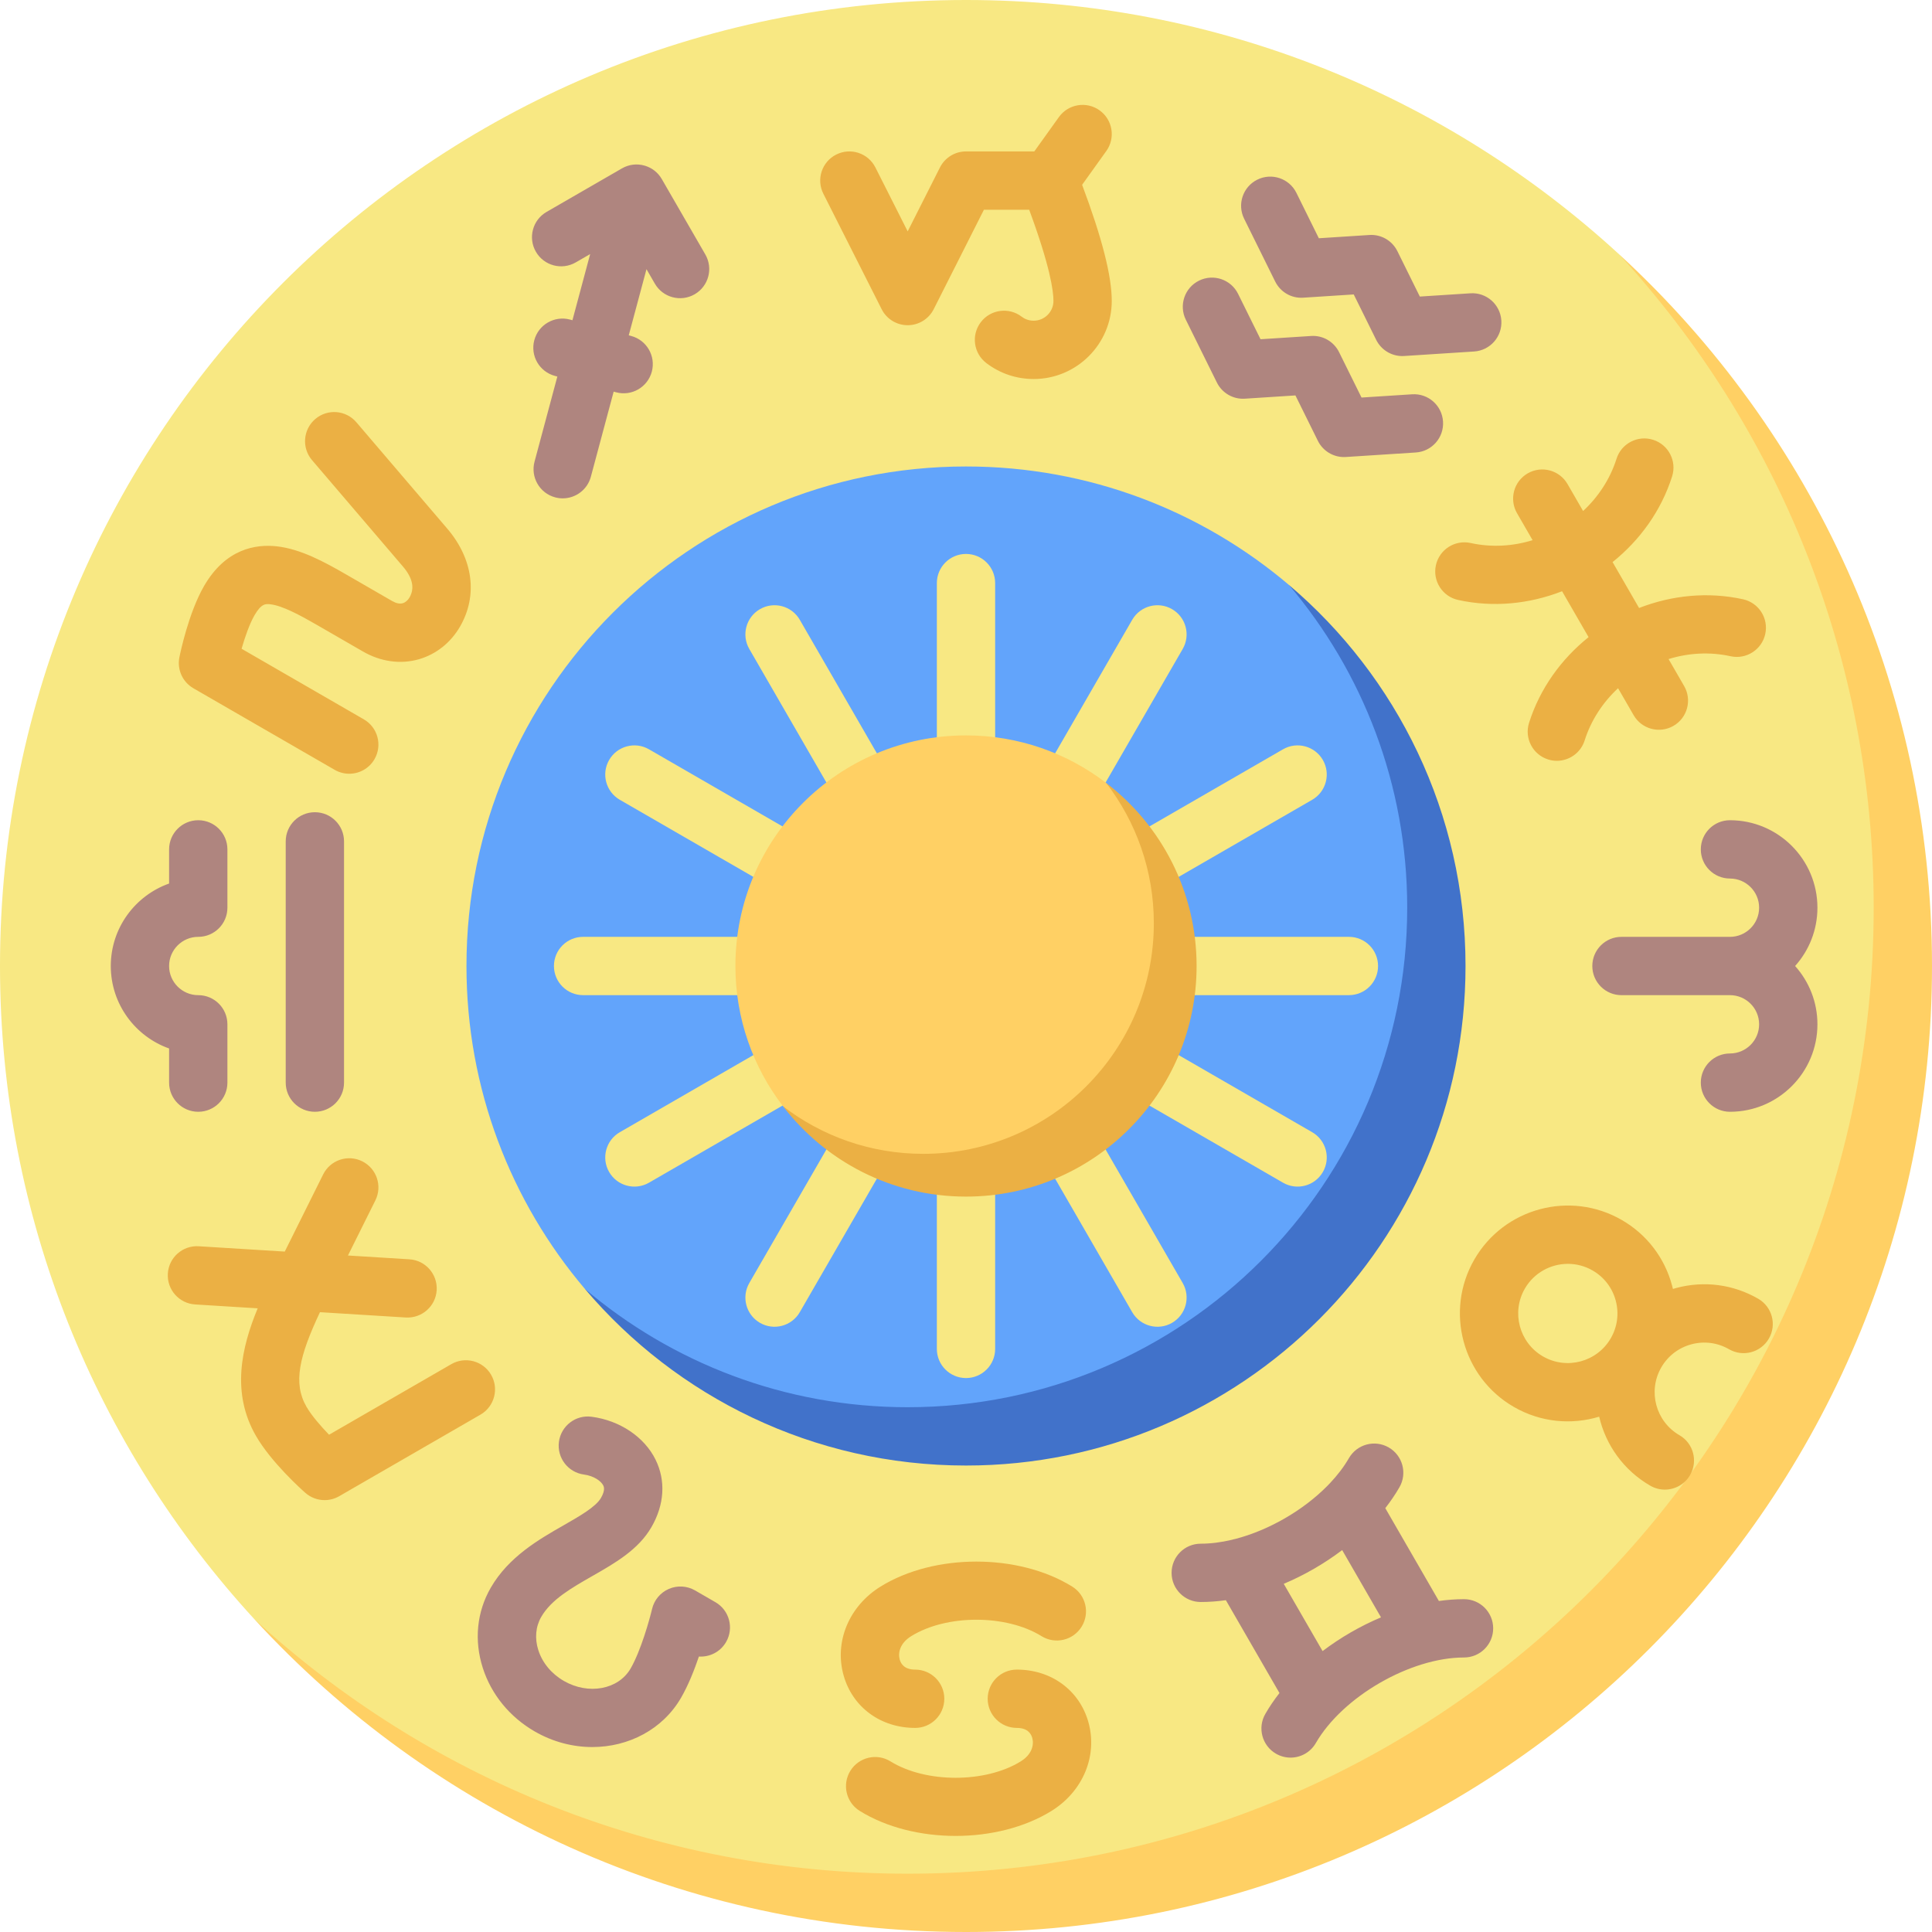 <svg id="Capa_1" enable-background="new 0 0 496.995 496.995" height="512" viewBox="0 0 496.995 496.995" width="512" xmlns="http://www.w3.org/2000/svg"><g><path d="m248.497 0c64.805 0 123.807 24.815 168.046 65.451 48.918 48.918 71.451 109.242 71.451 174.047 0 137.241-111.256 248.497-248.497 248.497-64.805 0-124.796-22.2-174.046-71.451-40.636-44.239-65.451-103.242-65.451-168.046 0-137.242 111.256-248.498 248.497-248.498z" fill="#f8e883"/><path d="m481.995 233.498c0-64.805-24.815-123.807-65.451-168.047 49.449 45.421 80.451 110.61 80.451 183.047 0 137.241-111.256 248.497-248.497 248.497-72.437 0-137.625-31.002-183.046-80.451 44.239 40.635 103.242 65.451 168.046 65.451 137.241 0 248.497-111.256 248.497-248.497z" fill="#ffd064"/><path d="m248.497 119.998c31.666 0 60.65 11.46 83.049 30.451 23.079 23.079 36.451 57.383 36.451 89.049 0 70.969-57.531 128.5-128.5 128.5-31.666 0-63.759-11.163-89.049-36.452-18.991-22.398-30.451-51.383-30.451-83.048 0-70.969 57.532-128.5 128.5-128.5z" fill="#62a4fb"/><path d="m361.997 233.498c0-31.666-11.461-60.65-30.451-83.049 27.8 23.571 45.451 58.746 45.451 98.049 0 70.969-57.531 128.5-128.5 128.5-39.303 0-74.478-17.651-98.049-45.452 22.398 18.991 51.383 30.452 83.049 30.452 70.969 0 128.5-57.532 128.5-128.5z" fill="#4172ca"/><path d="m346.997 240.997h-70.51l61.063-35.255c3.588-2.071 4.816-6.658 2.745-10.245s-6.658-4.816-10.245-2.745l-61.063 35.255 35.255-61.063c2.071-3.588.842-8.174-2.745-10.245s-8.174-.842-10.245 2.745l-35.255 61.063v-70.51c0-4.143-3.358-7.5-7.5-7.5s-7.5 3.357-7.5 7.5v70.51l-35.255-61.063c-2.071-3.588-6.658-4.816-10.245-2.745s-4.816 6.658-2.745 10.245l35.255 61.063-61.063-35.255c-3.588-2.071-8.174-.842-10.245 2.745s-.842 8.174 2.745 10.245l61.063 35.255h-70.51c-4.143 0-7.5 3.358-7.5 7.5s3.357 7.5 7.5 7.5h70.51l-61.063 35.255c-3.588 2.071-4.816 6.658-2.745 10.245s6.658 4.816 10.245 2.745l61.063-35.255-35.255 61.063c-2.071 3.588-.842 8.174 2.745 10.245s8.174.842 10.245-2.745l35.255-61.063v70.51c0 4.143 3.358 7.5 7.5 7.5s7.5-3.357 7.5-7.5v-70.51l35.255 61.063c2.071 3.588 6.658 4.816 10.245 2.745s4.816-6.658 2.745-10.245l-35.255-61.063 61.063 35.255c3.588 2.071 8.174.842 10.245-2.745s.842-8.174-2.745-10.245l-61.063-35.255h70.51c4.143 0 7.5-3.358 7.5-7.5s-3.357-7.5-7.5-7.5z" fill="#f8e883"/><path d="m248.497 189.178c13.576 0 26.079 4.571 36.076 12.244 10.705 10.705 17.244 27.5 17.244 41.076 0 32.761-26.558 59.319-59.319 59.319-13.576 0-29.88-6.048-41.076-17.244-7.673-9.997-12.244-22.5-12.244-36.076 0-32.761 26.558-59.319 59.319-59.319z" fill="#ffd064"/><path d="m296.817 237.498c0-13.576-4.571-26.079-12.244-36.076 14.128 10.843 23.244 27.891 23.244 47.076 0 32.761-26.558 59.319-59.319 59.319-19.185 0-36.233-9.116-47.076-23.244 9.997 7.673 22.5 12.244 36.076 12.244 32.761 0 59.319-26.558 59.319-59.319z" fill="#ebb044"/><path d="m245.828 472.28c-8.871 0-17.741-2.142-24.653-6.426-3.521-2.182-4.606-6.805-2.424-10.326 2.182-3.52 6.804-4.607 10.326-2.424 9.081 5.627 24.423 5.627 33.502 0 2.935-1.819 3.454-4.317 2.961-6.049-.333-1.168-1.291-2.561-3.964-2.561-4.142 0-7.5-3.357-7.5-7.5s3.358-7.5 7.5-7.5c8.845 0 16.063 5.28 18.39 13.452 2.465 8.657-1.346 17.862-9.485 22.907-6.912 4.285-15.783 6.427-24.653 6.427zm-10.409-27.785c-8.845 0-16.063-5.28-18.391-13.452-2.465-8.657 1.347-17.862 9.485-22.907 13.823-8.57 35.481-8.57 49.306 0 3.521 2.183 4.606 6.806 2.423 10.326-2.182 3.521-6.805 4.605-10.326 2.424-9.08-5.629-24.421-5.629-33.501 0-2.936 1.819-3.454 4.317-2.961 6.049.333 1.168 1.291 2.561 3.964 2.561 4.142 0 7.5 3.357 7.5 7.5s-3.357 7.499-7.499 7.499zm-151.914-58.598c-1.785 0-3.555-.636-4.959-1.872-.884-.778-8.746-7.802-12.694-14.641-6.4-11.085-3.746-22.745.438-32.825l-16.091-.997c-4.134-.256-7.278-3.815-7.022-7.949.256-4.135 3.803-7.275 7.95-7.021l22.128 1.371 9.876-19.85c1.845-3.709 6.347-5.221 10.056-3.374 3.708 1.845 5.219 6.348 3.374 10.056l-7.053 14.175 15.802.979c4.134.256 7.278 3.815 7.022 7.949-.257 4.134-3.813 7.263-7.95 7.021l-22.075-1.367c-5.317 11.308-6.996 18.217-3.465 24.332 1.318 2.282 3.686 4.995 5.805 7.192l31.449-18.156c3.587-2.069 8.174-.843 10.245 2.745 2.071 3.587.842 8.174-2.745 10.245l-36.342 20.981c-1.169.676-2.463 1.006-3.749 1.006zm344.764-2.704c-1.273 0-2.562-.324-3.744-1.006-6.915-3.993-11.464-10.533-13.147-17.757-7.098 2.154-15.035 1.486-21.951-2.508-13.258-7.654-17.817-24.668-10.163-37.927s24.667-17.818 37.927-10.162c6.422 3.708 11.017 9.695 12.936 16.858.079.293.152.587.221.881.289-.087.581-.17.874-.249 7.164-1.918 14.646-.935 21.068 2.773 3.587 2.071 4.816 6.658 2.745 10.245s-6.659 4.814-10.245 2.745c-2.953-1.704-6.392-2.158-9.686-1.274-3.293.882-6.045 2.994-7.75 5.947-3.519 6.095-1.423 13.917 4.672 17.437 3.587 2.071 4.816 6.658 2.745 10.245-1.389 2.408-3.91 3.752-6.502 3.752zm-24.938-58.076c-4.415 0-8.714 2.289-11.076 6.379-3.519 6.096-1.423 13.917 4.672 17.437 6.094 3.518 13.917 1.422 17.437-4.672 1.705-2.953 2.157-6.393 1.275-9.686-.882-3.294-2.995-6.046-5.947-7.751-2.005-1.157-4.197-1.707-6.361-1.707zm-313.492-126.075c-1.272 0-2.562-.324-3.743-1.006l-36.342-20.982c-2.788-1.609-4.238-4.819-3.603-7.975.232-1.154 2.383-11.475 6.332-18.314 5.541-9.596 13.287-10.85 18.816-10.214 6.032.695 12.054 3.939 17.706 7.203l11.856 6.846c1.044.602 1.966.794 2.744.573.686-.196 1.309-.731 1.756-1.506 1.357-2.352.784-5.02-1.705-7.932l-23.386-27.368c-2.69-3.149-2.319-7.883.83-10.574 3.149-2.69 7.882-2.319 10.574.83l23.386 27.368c6.662 7.796 7.892 17.207 3.292 25.175-2.402 4.161-6.173 7.154-10.618 8.427-4.7 1.346-9.804.634-14.372-2.003l-11.857-6.846c-4.403-2.542-8.895-4.943-11.924-5.292-1.195-.138-2.327-.27-4.107 2.813-1.317 2.282-2.482 5.689-3.327 8.624l31.449 18.157c3.587 2.071 4.816 6.658 2.745 10.245-1.39 2.406-3.911 3.751-6.502 3.751zm310.654-3.329c-.751 0-1.515-.113-2.269-.353-3.949-1.253-6.134-5.469-4.882-9.417 2.805-8.845 8.288-16.411 15.312-22.041l-6.816-11.807c-8.389 3.267-17.684 4.233-26.745 2.24-4.045-.89-6.604-4.891-5.714-8.936.89-4.046 4.895-6.599 8.936-5.715 5.361 1.182 10.845.84 15.938-.728l-4.007-6.94c-2.071-3.587-.842-8.174 2.745-10.245 3.586-2.07 8.174-.842 10.245 2.745l4.007 6.94c3.904-3.628 6.939-8.205 8.599-13.438 1.252-3.948 5.467-6.135 9.417-4.882 3.948 1.253 6.134 5.469 4.881 9.417-2.805 8.845-8.288 16.41-15.312 22.04l6.816 11.807c8.389-3.267 17.683-4.233 26.745-2.24 4.045.89 6.604 4.891 5.714 8.937-.89 4.045-4.892 6.604-8.936 5.714-5.362-1.181-10.846-.84-15.938.728l4.007 6.94c2.071 3.587.842 8.174-2.745 10.245-3.588 2.069-8.174.842-10.245-2.745l-4.007-6.939c-3.904 3.627-6.939 8.204-8.599 13.438-1.013 3.194-3.966 5.235-7.147 5.235zm-134.592-98.213c-4.44 0-8.651-1.421-12.177-4.108-3.294-2.512-3.929-7.218-1.418-10.512 2.511-3.293 7.218-3.929 10.512-1.418.621.474 1.66 1.038 3.083 1.038 2.81 0 5.096-2.286 5.096-5.097 0-2.557-.861-8.892-6.245-23.45h-11.641l-12.92 25.588c-1.275 2.526-3.865 4.119-6.695 4.119s-5.419-1.593-6.695-4.119l-15-29.707c-1.867-3.698-.383-8.209 3.314-10.076 3.698-1.864 8.209-.382 10.075 3.314l8.305 16.448 8.305-16.448c1.275-2.526 3.865-4.119 6.695-4.119h17.573l6.329-8.838c2.412-3.367 7.096-4.143 10.464-1.731 3.368 2.411 4.143 7.097 1.731 10.464l-6.224 8.692c5.128 13.67 7.626 23.462 7.626 29.863.003 11.081-9.012 20.097-20.093 20.097z" fill="#ebb044"/><path d="m331.988 452.137c-1.272 0-2.562-.323-3.743-1.006-3.587-2.07-4.817-6.657-2.746-10.244 1.061-1.838 2.279-3.63 3.636-5.366l-13.788-23.882c-2.181.307-4.342.466-6.462.466-.001 0-.001 0-.002 0-4.142 0-7.5-3.358-7.5-7.5 0-4.143 3.358-7.5 7.5-7.5 2.575 0 5.282-.353 8.022-1.003.3-.096.604-.171.909-.227 8.588-2.239 17.423-7.341 23.657-13.658.202-.237.419-.463.652-.676 1.934-2.048 3.591-4.214 4.878-6.444 2.07-3.588 6.657-4.819 10.245-2.746 3.587 2.07 4.817 6.657 2.746 10.244-1.061 1.838-2.279 3.63-3.636 5.366l13.789 23.883c2.179-.307 4.341-.466 6.46-.466h.005c4.142.001 7.5 3.358 7.499 7.501 0 4.142-3.358 7.499-7.5 7.499-.001-.001-.003-.001-.004 0-13.775 0-31.229 10.077-38.115 22.007-1.389 2.406-3.91 3.752-6.502 3.752zm-1.751-44.708 9.988 17.302c4.596-3.481 9.717-6.438 15.03-8.678l-9.989-17.301c-4.595 3.48-9.716 6.437-15.029 8.677zm-177.869 41.988c-4.985 0-10.108-1.296-14.82-4.017-6.423-3.708-11.165-9.509-13.352-16.334-2.271-7.086-1.544-14.412 2.045-20.629 4.61-7.986 12.462-12.474 18.771-16.079 4.056-2.318 8.25-4.715 9.58-7.02 1.175-2.035.736-2.927.592-3.219-.561-1.139-2.442-2.466-4.954-2.8-4.106-.545-6.993-4.315-6.448-8.422.545-4.105 4.317-7.005 8.421-6.447 7.259.964 13.558 5.194 16.437 11.041 2.659 5.398 2.283 11.56-1.058 17.347-3.357 5.815-9.341 9.235-15.127 12.542-5.472 3.128-10.641 6.082-13.224 10.557-1.448 2.508-1.714 5.545-.751 8.552 1.047 3.268 3.379 6.08 6.567 7.921 6.338 3.66 14.042 2.224 17.174-3.2 2.646-4.583 4.88-12.607 5.518-15.313.544-2.309 2.147-4.224 4.325-5.164s4.671-.796 6.725.39l5.246 3.028c3.587 2.07 4.816 6.657 2.745 10.245-1.476 2.558-4.238 3.917-6.992 3.735-1.176 3.468-2.724 7.37-4.576 10.579-4.731 8.194-13.545 12.707-22.844 12.707zm292.655-163.42c-4.142 0-7.5-3.357-7.5-7.5s3.358-7.5 7.5-7.5c4.136 0 7.5-3.364 7.5-7.5s-3.364-7.5-7.5-7.5h-27.91c-4.142 0-7.5-3.357-7.5-7.5s3.358-7.5 7.5-7.5h27.91c4.136 0 7.5-3.364 7.5-7.5s-3.364-7.5-7.5-7.5c-4.142 0-7.5-3.357-7.5-7.5s3.358-7.5 7.5-7.5c12.407 0 22.5 10.094 22.5 22.5 0 5.757-2.173 11.017-5.743 15 3.57 3.983 5.743 9.243 5.743 15 0 12.406-10.093 22.5-22.5 22.5zm-364.023 0c-4.142 0-7.5-3.357-7.5-7.5v-62.058c0-4.143 3.358-7.5 7.5-7.5s7.5 3.357 7.5 7.5v62.058c0 4.143-3.358 7.5-7.5 7.5zm-30 0c-4.142 0-7.5-3.357-7.5-7.5v-8.785c-8.73-3.096-15-11.437-15-21.215s6.27-18.119 15-21.215v-8.785c0-4.143 3.358-7.5 7.5-7.5s7.5 3.357 7.5 7.5v15c0 4.143-3.358 7.5-7.5 7.5-4.136 0-7.5 3.364-7.5 7.5s3.364 7.5 7.5 7.5c4.142 0 7.5 3.357 7.5 7.5v15c0 4.143-3.358 7.5-7.5 7.5zm93.757-157.799c-.643 0-1.296-.083-1.946-.258-4.001-1.071-6.375-5.185-5.303-9.186l5.866-21.89-.626-.168c-4.001-1.071-6.375-5.185-5.304-9.186 1.072-4.001 5.186-6.374 9.186-5.303l.627.168 4.56-17.017-3.717 2.146c-3.587 2.07-8.174.842-10.245-2.745s-.842-8.174 2.745-10.245l19.397-11.199c1.81-1.035 3.855-1.279 5.854-.704 1.884.563 3.403 1.75 4.395 3.456l11.195 19.391c2.071 3.587.842 8.174-2.745 10.245-3.587 2.07-8.174.843-10.245-2.745l-2.146-3.717-4.56 17.017.626.168c4.001 1.071 6.375 5.185 5.304 9.186-1.072 4.001-5.185 6.381-9.186 5.303l-.627-.168-5.865 21.891c-.899 3.35-3.929 5.56-7.24 5.56zm200.978-10.624c-2.837 0-5.451-1.607-6.721-4.176l-5.774-11.678-13.001.838c-3.021.201-5.864-1.446-7.206-4.16l-7.99-16.16c-1.836-3.713-.314-8.212 3.399-10.047 3.714-1.835 8.212-.313 10.047 3.398l5.774 11.678 13.001-.838c3.027-.211 5.863 1.446 7.206 4.16l5.774 11.678 13-.838c4.15-.274 7.701 2.868 7.967 7.002.267 4.133-2.868 7.7-7.002 7.967l-17.99 1.16c-.162.011-.324.016-.484.016zm15-25.98c-2.838 0-5.451-1.607-6.721-4.176l-5.774-11.678-13.001.838c-3.022.211-5.864-1.446-7.206-4.16l-7.99-16.16c-1.836-3.713-.314-8.211 3.399-10.047 3.714-1.836 8.211-.313 10.047 3.398l5.774 11.678 13.001-.838c3.015-.205 5.863 1.446 7.206 4.16l5.774 11.678 13-.838c4.145-.274 7.701 2.868 7.967 7.002s-2.868 7.7-7.002 7.967l-17.99 1.16c-.162.011-.324.016-.484.016z" fill="#af857f"/></g></svg>